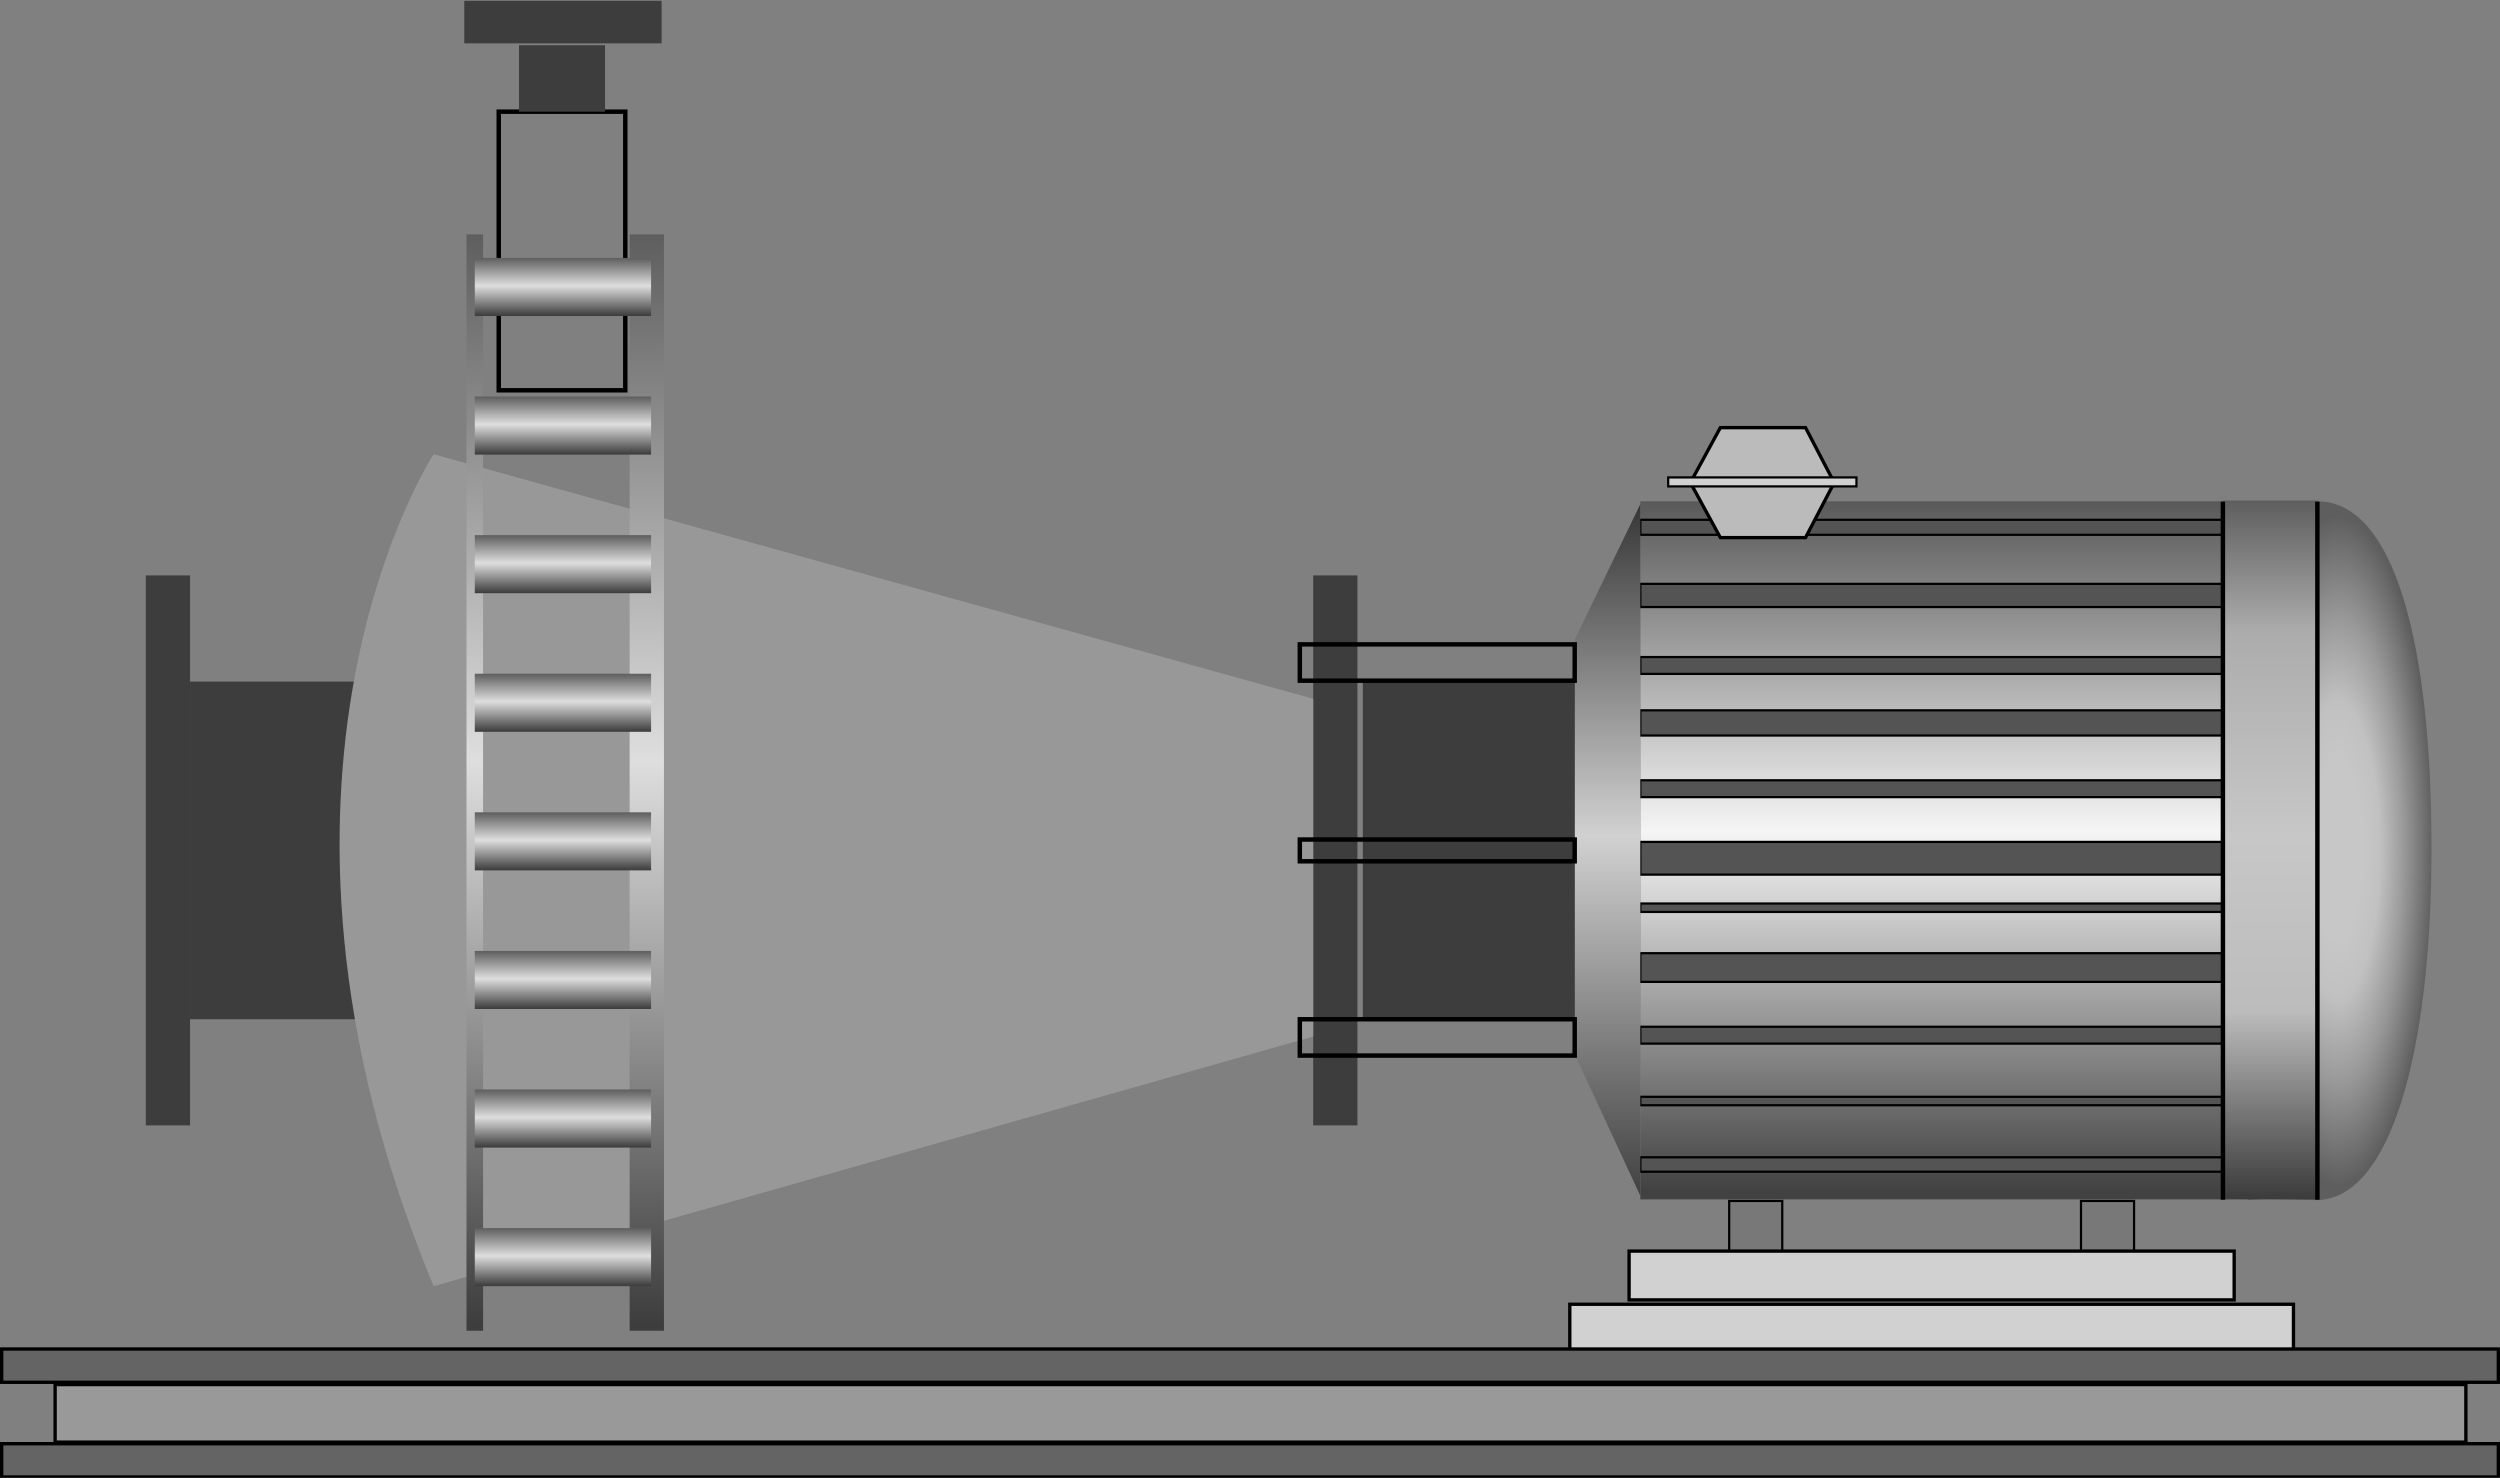 <?xml version="1.0" encoding="utf-8"?>
<!-- Generator: Adobe Illustrator 16.0.0, SVG Export Plug-In . SVG Version: 6.00 Build 0)  -->
<!DOCTYPE svg PUBLIC "-//W3C//DTD SVG 1.1//EN" "http://www.w3.org/Graphics/SVG/1.1/DTD/svg11.dtd">
<svg version="1.1"
	 id="图层_1" inkscape:version="0.48.3.1 r9886" sodipodi:docname="1301.svg" xmlns:dc="http://purl.org/dc/elements/1.1/" xmlns:cc="http://creativecommons.org/ns#" xmlns:rdf="http://www.w3.org/1999/02/22-rdf-syntax-ns#" xmlns:svg="http://www.w3.org/2000/svg" xmlns:sodipodi="http://sodipodi.sourceforge.net/DTD/sodipodi-0.dtd" xmlns:inkscape="http://www.inkscape.org/namespaces/inkscape"
	 xmlns="http://www.w3.org/2000/svg" xmlns:xlink="http://www.w3.org/1999/xlink" x="0px" y="0px" width="561.375px"
	 height="331.838px" viewBox="0 0 561.375 331.838" enable-background="new 0 0 561.375 331.838" xml:space="preserve">
<rect x="0" y="0" width="561.375" height="331.838" fill="#808080" stroke="none"/>
<sodipodi:namedview  id="namedview221" inkscape:pageopacity="0" inkscape:pageshadow="2" inkscape:window-width="1440" inkscape:window-height="838" fit-margin-right="0" fit-margin-bottom="0" inkscape:window-x="-8" inkscape:window-y="-8" inkscape:current-layer="图层_1" fit-margin-top="0" inkscape:cx="-180.76566" borderopacity="1" objecttolerance="10" showgrid="false" gridtolerance="10" guidetolerance="10" inkscape:cy="212.10429" inkscape:zoom="0.28032165" bordercolor="#666666" pagecolor="#ffffff" fit-margin-left="0" inkscape:window-maximized="1">
	</sodipodi:namedview>
<g id="g3189" transform="matrix(-1,0,0,1,235.741,-72.85)">
	
		<rect id="rect21_10_" x="95.333" y="160.491" fill="none" stroke="#000000" stroke-miterlimit="10" width="28.414" height="-62.561"/>
	<g id="g13">
		
			<rect id="rect15" x="-243.464" y="353.999" fill="#787878" stroke="#000000" stroke-width="0.5" stroke-miterlimit="10" width="11.916" height="-11.477"/>
		
			<rect id="rect17" x="-164.466" y="353.999" fill="#787878" stroke="#000000" stroke-width="0.5" stroke-miterlimit="10" width="11.918" height="-11.477"/>
	</g>
	
		<linearGradient id="rect21_2_" gradientUnits="userSpaceOnUse" x1="3569.039" y1="182.788" x2="3618.995" y2="182.788" gradientTransform="matrix(0 1.518 0.711 0 -224.637 -5115.366)">
		<stop  offset="0.005" style="stop-color:#3D3D3D"/>
		<stop  offset="0.52" style="stop-color:#EBEBEB"/>
		<stop  offset="1" style="stop-color:#5F5E5E"/>
	</linearGradient>
	<rect id="rect21" x="-119.067" y="301.721" fill="url(#rect21_2_)" width="48.787" height="-75.824"/>
	
		<linearGradient id="rect21_6_" gradientUnits="userSpaceOnUse" x1="3569.039" y1="560.913" x2="3618.995" y2="560.913" gradientTransform="matrix(0 1.518 0.711 0 -224.637 -5115.366)">
		<stop  offset="0.005" style="stop-color:#3D3D3D"/>
		<stop  offset="0.52" style="stop-color:#EBEBEB"/>
		<stop  offset="1" style="stop-color:#5F5E5E"/>
	</linearGradient>
	<rect id="rect21_19_" x="155.281" y="301.721" fill="url(#rect21_6_)" width="37.785" height="-75.824"/>
	
		<linearGradient id="rect21_20_" gradientUnits="userSpaceOnUse" x1="3584.744" y1="225.787" x2="3666.112" y2="225.787" gradientTransform="matrix(0 1.518 0.711 0 -224.637 -5115.366)">
		<stop  offset="0.005" style="stop-color:#3D3D3D"/>
		<stop  offset="0.52" style="stop-color:#EBEBEB"/>
		<stop  offset="1" style="stop-color:#5F5E5E"/>
	</linearGradient>
	<rect id="rect21_13_" x="-69.067" y="325.559" fill="url(#rect21_20_)" width="9.932" height="-123.5"/>
	
		<linearGradient id="rect21_21_" gradientUnits="userSpaceOnUse" x1="3584.744" y1="594.473" x2="3666.112" y2="594.473" gradientTransform="matrix(0 1.518 0.711 0 -224.637 -5115.366)">
		<stop  offset="0.005" style="stop-color:#3D3D3D"/>
		<stop  offset="0.52" style="stop-color:#EBEBEB"/>
		<stop  offset="1" style="stop-color:#5F5E5E"/>
	</linearGradient>
	<rect id="rect21_1_" x="193.067" y="325.559" fill="url(#rect21_21_)" width="9.934" height="-123.5"/>
	
		<linearGradient id="rect21_22_" gradientUnits="userSpaceOnUse" x1="2992.176" y1="-807.502" x2="3004.908" y2="-807.502" gradientTransform="matrix(1.518 0 0 -0.711 -4422.323 -483.666)">
		<stop  offset="0.005" style="stop-color:#3D3D3D"/>
		<stop  offset="0.52" style="stop-color:#DEDEDE"/>
		<stop  offset="1" style="stop-color:#5F5E5E"/>
	</linearGradient>
	<rect id="rect21_4_" x="99.876" y="97.931" fill="url(#rect21_22_)" width="19.325" height="-14.925"/>
	
		<linearGradient id="rect21_23_" gradientUnits="userSpaceOnUse" x1="3000.271" y1="-789.698" x2="3029.463" y2="-789.698" gradientTransform="matrix(1.518 0 0 -0.711 -4422.323 -483.666)">
		<stop  offset="0.005" style="stop-color:#3D3D3D"/>
		<stop  offset="0.52" style="stop-color:#DEDEDE"/>
		<stop  offset="1" style="stop-color:#5F5E5E"/>
	</linearGradient>
	<rect id="rect21_5_" x="87.179" y="82.586" fill="url(#rect21_23_)" width="44.309" height="-9.553"/>
	
		<rect id="rect132" x="-265.942" y="364.739" fill="#D1D1D1" stroke="#000000" stroke-width="0.75" stroke-miterlimit="10" width="135.875" height="-10.955"/>
	<path id="path126" inkscape:connector-curvature="0" fill="none" stroke="#000000" stroke-miterlimit="10" d="M-263.474,342.193"/>
	
		<radialGradient id="path70_1_" cx="955.021" cy="-142.666" r="22.428" gradientTransform="matrix(0.963 0 0 -3.354 -1208.84 -214.668)" gradientUnits="userSpaceOnUse">
		<stop  offset="0.199" style="stop-color:#C7C7C7"/>
		<stop  offset="0.263" style="stop-color:#C7C7C7"/>
		<stop  offset="0.441" style="stop-color:#C1C1C2"/>
		<stop  offset="0.691" style="stop-color:#999999"/>
		<stop  offset="1" style="stop-color:#5F5E5E"/>
	</radialGradient>
	<path id="path70" inkscape:connector-curvature="0" fill="url(#path70_1_)" d="M-269.013,185.416v156.918
		c-3.494-0.578-12.227,0-15.344,0c-16.641,0-25.834-33.07-25.895-78.459c-0.063-46.644,8.375-78.459,25.627-78.459
		C-282.155,185.416-272.04,185.913-269.013,185.416L-269.013,185.416z"/>
	
		<linearGradient id="rect88_2_" gradientUnits="userSpaceOnUse" x1="108.99" y1="-1248.224" x2="108.99" y2="-1091.467" gradientTransform="matrix(-1 0 0 -1 -89.016 -906.053)">
		<stop  offset="0.013" style="stop-color:#424242"/>
		<stop  offset="0.527" style="stop-color:#F5F5F5"/>
		<stop  offset="1" style="stop-color:#595959"/>
	</linearGradient>
	<rect id="rect88" x="-263.415" y="342.171" fill="url(#rect88_2_)" width="130.816" height="-156.757"/>
	
		<rect id="rect88_3_" x="-263.415" y="192.939" fill="#545454" stroke="#000000" stroke-width="0.5" stroke-miterlimit="10" width="130.816" height="-3.368"/>
	
		<rect id="rect88_4_" x="-263.415" y="224.177" fill="#545454" stroke="#000000" stroke-width="0.5" stroke-miterlimit="10" width="130.816" height="-3.789"/>
	
		<rect id="rect88_1_" x="-263.415" y="209.163" fill="#545454" stroke="#000000" stroke-width="0.5" stroke-miterlimit="10" width="130.816" height="-5.208"/>
	
		<rect id="rect88_5_" x="-263.415" y="238.012" fill="#545454" stroke="#000000" stroke-width="0.5" stroke-miterlimit="10" width="130.816" height="-5.662"/>
	
		<rect id="rect88_6_" x="-263.415" y="251.85" fill="#545454" stroke="#000000" stroke-width="0.5" stroke-miterlimit="10" width="130.816" height="-3.789"/>
	
		<rect id="rect88_7_" x="-263.415" y="269.25" fill="#545454" stroke="#000000" stroke-width="0.5" stroke-miterlimit="10" width="130.816" height="-7.352"/>
	
		<rect id="rect88_8_" x="-263.415" y="277.629" fill="#545454" stroke="#000000" stroke-width="0.5" stroke-miterlimit="10" width="130.816" height="-1.896"/>
	
		<rect id="rect88_9_" x="-263.415" y="293.334" fill="#545454" stroke="#000000" stroke-width="0.5" stroke-miterlimit="10" width="130.816" height="-6.447"/>
	
		<rect id="rect88_10_" x="-263.415" y="307.195" fill="#545454" stroke="#000000" stroke-width="0.5" stroke-miterlimit="10" width="130.816" height="-3.788"/>
	
		<rect id="rect88_11_" x="-263.415" y="321.033" fill="#545454" stroke="#000000" stroke-width="0.5" stroke-miterlimit="10" width="130.816" height="-1.896"/>
	
		<rect id="rect88_12_" x="-263.415" y="335.957" fill="#545454" stroke="#000000" stroke-width="0.5" stroke-miterlimit="10" width="130.816" height="-3.238"/>
	
		<linearGradient id="rect43_1_" gradientUnits="userSpaceOnUse" x1="977.201" y1="-2348.595" x2="977.201" y2="-2191.676" gradientTransform="matrix(1 0 0 -1 -1251.298 -2006.424)">
		<stop  offset="0.005" style="stop-color:#3D3D3D"/>
		<stop  offset="0.269" style="stop-color:#BCBCBC"/>
		<stop  offset="0.52" style="stop-color:#C7C7C7"/>
		<stop  offset="0.812" style="stop-color:#ADACAC"/>
		<stop  offset="1" style="stop-color:#5F5E5E"/>
	</linearGradient>
	<rect id="rect43" x="-284.819" y="342.171" fill="url(#rect43_1_)" width="21.445" height="-156.919"/>
	
		<linearGradient id="polygon232_1_" gradientUnits="userSpaceOnUse" x1="78.228" y1="1793.517" x2="78.228" y2="1638.184" gradientTransform="matrix(-1 0 0 1 -47.015 -1452.139)">
		<stop  offset="0" style="stop-color:#414142"/>
		<stop  offset="0.521" style="stop-color:#D1D1D1"/>
		<stop  offset="1" style="stop-color:#363637"/>
	</linearGradient>
	<polygon id="polygon232" fill="url(#polygon232_1_)" points="-117.886,216.42 -117.886,309.641 -132.599,341.377 -132.599,186.044 
			"/>
	<polygon id="polygon232_2_" fill="#BBBBBB" stroke="#000000" stroke-width="0.75" stroke-miterlimit="10" points="-169.69,168.875 
		-150.563,168.875 -144.052,180.833 -175.925,180.833 	"/>
	<polygon id="polygon232_3_" fill="#BBBBBB" stroke="#000000" stroke-width="0.75" stroke-miterlimit="10" points="-169.69,193.572 
		-150.563,193.572 -144.052,181.616 -175.925,181.616 	"/>
	<line id="line122" fill="none" stroke="#000000" stroke-miterlimit="10" x1="-284.624" y1="185.494" x2="-284.632" y2="342.25"/>
	<line id="line124" fill="none" stroke="#000000" stroke-miterlimit="10" x1="-263.411" y1="185.494" x2="-263.421" y2="342.25"/>
	
		<rect id="rect134" x="-181.124" y="182.073" fill="#D1D1D1" stroke="#000000" stroke-width="0.5" stroke-miterlimit="10" width="42.271" height="-2.021"/>
	
		<rect id="rect136" x="-279.257" y="376.673" fill="#D1D1D1" stroke="#000000" stroke-width="0.75" stroke-miterlimit="10" width="162.5" height="-10.952"/>
	
		<rect id="rect138" x="-325.257" y="383.24" fill="#646464" stroke="#000000" stroke-width="0.75" stroke-miterlimit="10" width="560.621" height="-7.47"/>
	
		<rect id="rect140" x="-325.257" y="404.504" fill="#646464" stroke="#000000" stroke-width="0.75" stroke-miterlimit="10" width="560.621" height="-7.471"/>
	
		<rect id="rect142" x="-317.97" y="396.683" fill="#999999" stroke="#000000" stroke-width="0.75" stroke-miterlimit="10" width="541.333" height="-12.927"/>
	<path id="path118" inkscape:connector-curvature="0" fill="#989898" d="M-59.136,229.77l197.5-54.917
		c0,0,47.524,72.305,0.008,186.805l-197.507-56.063V229.77z"/>
	<g id="g120">
		<g id="g122">
			
				<linearGradient id="rect131_1_" gradientUnits="userSpaceOnUse" x1="186.464" y1="9.119" x2="186.464" y2="255.306" gradientTransform="matrix(-1 0 0 -1 276.966 380.787)">
				<stop  offset="0.005" style="stop-color:#3D3D3D"/>
				<stop  offset="0.52" style="stop-color:#DEDEDE"/>
				<stop  offset="1" style="stop-color:#5F5E5E"/>
			</linearGradient>
			<rect id="rect131" x="86.649" y="371.668" fill="url(#rect131_1_)" width="7.706" height="-246.188"/>
			
				<linearGradient id="rect141_1_" gradientUnits="userSpaceOnUse" x1="147.837" y1="9.119" x2="147.837" y2="255.306" gradientTransform="matrix(-1 0 0 -1 276.966 380.787)">
				<stop  offset="0.005" style="stop-color:#3D3D3D"/>
				<stop  offset="0.52" style="stop-color:#DEDEDE"/>
				<stop  offset="1" style="stop-color:#5F5E5E"/>
			</linearGradient>
			<rect id="rect141" x="127.265" y="371.668" fill="url(#rect141_1_)" width="3.727" height="-246.188"/>
		</g>
		
			<linearGradient id="rect21_24_" gradientUnits="userSpaceOnUse" x1="3247.446" y1="180.073" x2="3247.446" y2="198.411" gradientTransform="matrix(1.518 0 0 -0.711 -4819.639 271.839)">
			<stop  offset="0.005" style="stop-color:#3D3D3D"/>
			<stop  offset="0.52" style="stop-color:#DEDEDE"/>
			<stop  offset="1" style="stop-color:#5F5E5E"/>
		</linearGradient>
		<rect id="rect21_3_" x="89.539" y="143.808" fill="url(#rect21_24_)" width="39.59" height="-13.038"/>
		
			<linearGradient id="rect21_25_" gradientUnits="userSpaceOnUse" x1="3247.446" y1="136.301" x2="3247.446" y2="154.637" gradientTransform="matrix(1.518 0 0 -0.711 -4819.639 271.839)">
			<stop  offset="0.005" style="stop-color:#3D3D3D"/>
			<stop  offset="0.52" style="stop-color:#DEDEDE"/>
			<stop  offset="1" style="stop-color:#5F5E5E"/>
		</linearGradient>
		<rect id="rect21_11_" x="89.539" y="174.93" fill="url(#rect21_25_)" width="39.59" height="-13.037"/>
		
			<linearGradient id="rect21_26_" gradientUnits="userSpaceOnUse" x1="3247.446" y1="92.529" x2="3247.446" y2="110.866" gradientTransform="matrix(1.518 0 0 -0.711 -4819.639 271.839)">
			<stop  offset="0.005" style="stop-color:#3D3D3D"/>
			<stop  offset="0.52" style="stop-color:#DEDEDE"/>
			<stop  offset="1" style="stop-color:#5F5E5E"/>
		</linearGradient>
		<rect id="rect21_12_" x="89.539" y="206.052" fill="url(#rect21_26_)" width="39.59" height="-13.038"/>
		
			<linearGradient id="rect21_27_" gradientUnits="userSpaceOnUse" x1="3247.446" y1="48.757" x2="3247.446" y2="67.096" gradientTransform="matrix(1.518 0 0 -0.711 -4819.639 271.839)">
			<stop  offset="0.005" style="stop-color:#3D3D3D"/>
			<stop  offset="0.52" style="stop-color:#DEDEDE"/>
			<stop  offset="1" style="stop-color:#5F5E5E"/>
		</linearGradient>
		<rect id="rect21_14_" x="89.539" y="237.174" fill="url(#rect21_27_)" width="39.59" height="-13.039"/>
		
			<linearGradient id="rect21_28_" gradientUnits="userSpaceOnUse" x1="3247.446" y1="4.987" x2="3247.446" y2="23.32" gradientTransform="matrix(1.518 0 0 -0.711 -4819.639 271.839)">
			<stop  offset="0.005" style="stop-color:#3D3D3D"/>
			<stop  offset="0.52" style="stop-color:#DEDEDE"/>
			<stop  offset="1" style="stop-color:#5F5E5E"/>
		</linearGradient>
		<rect id="rect21_15_" x="89.539" y="268.294" fill="url(#rect21_28_)" width="39.59" height="-13.035"/>
		
			<linearGradient id="rect21_29_" gradientUnits="userSpaceOnUse" x1="3247.446" y1="-38.788" x2="3247.446" y2="-20.449" gradientTransform="matrix(1.518 0 0 -0.711 -4819.639 271.839)">
			<stop  offset="0.005" style="stop-color:#3D3D3D"/>
			<stop  offset="0.52" style="stop-color:#DEDEDE"/>
			<stop  offset="1" style="stop-color:#5F5E5E"/>
		</linearGradient>
		<rect id="rect21_16_" x="89.539" y="299.418" fill="url(#rect21_29_)" width="39.59" height="-13.039"/>
		
			<linearGradient id="rect21_30_" gradientUnits="userSpaceOnUse" x1="3247.446" y1="-82.558" x2="3247.446" y2="-64.22" gradientTransform="matrix(1.518 0 0 -0.711 -4819.639 271.839)">
			<stop  offset="0.005" style="stop-color:#3D3D3D"/>
			<stop  offset="0.52" style="stop-color:#DEDEDE"/>
			<stop  offset="1" style="stop-color:#5F5E5E"/>
		</linearGradient>
		<rect id="rect21_17_" x="89.539" y="330.538" fill="url(#rect21_30_)" width="39.59" height="-13.038"/>
		
			<linearGradient id="rect21_31_" gradientUnits="userSpaceOnUse" x1="3247.446" y1="-126.327" x2="3247.446" y2="-107.993" gradientTransform="matrix(1.518 0 0 -0.711 -4819.639 271.839)">
			<stop  offset="0.005" style="stop-color:#3D3D3D"/>
			<stop  offset="0.52" style="stop-color:#DEDEDE"/>
			<stop  offset="1" style="stop-color:#5F5E5E"/>
		</linearGradient>
		<rect id="rect21_18_" x="89.539" y="361.658" fill="url(#rect21_31_)" width="39.59" height="-13.035"/>
	</g>
	
		<rect id="rect21_8_" x="-117.856" y="266.254" fill="none" stroke="#000000" stroke-miterlimit="10" width="61.721" height="-4.889"/>
	
		<rect id="rect21_9_" x="-117.856" y="309.877" fill="none" stroke="#000000" stroke-miterlimit="10" width="61.721" height="-8.155"/>
	
		<rect id="rect21_7_" x="-117.856" y="225.699" fill="none" stroke="#000000" stroke-miterlimit="10" width="61.721" height="-8.155"/>
</g>
</svg>
